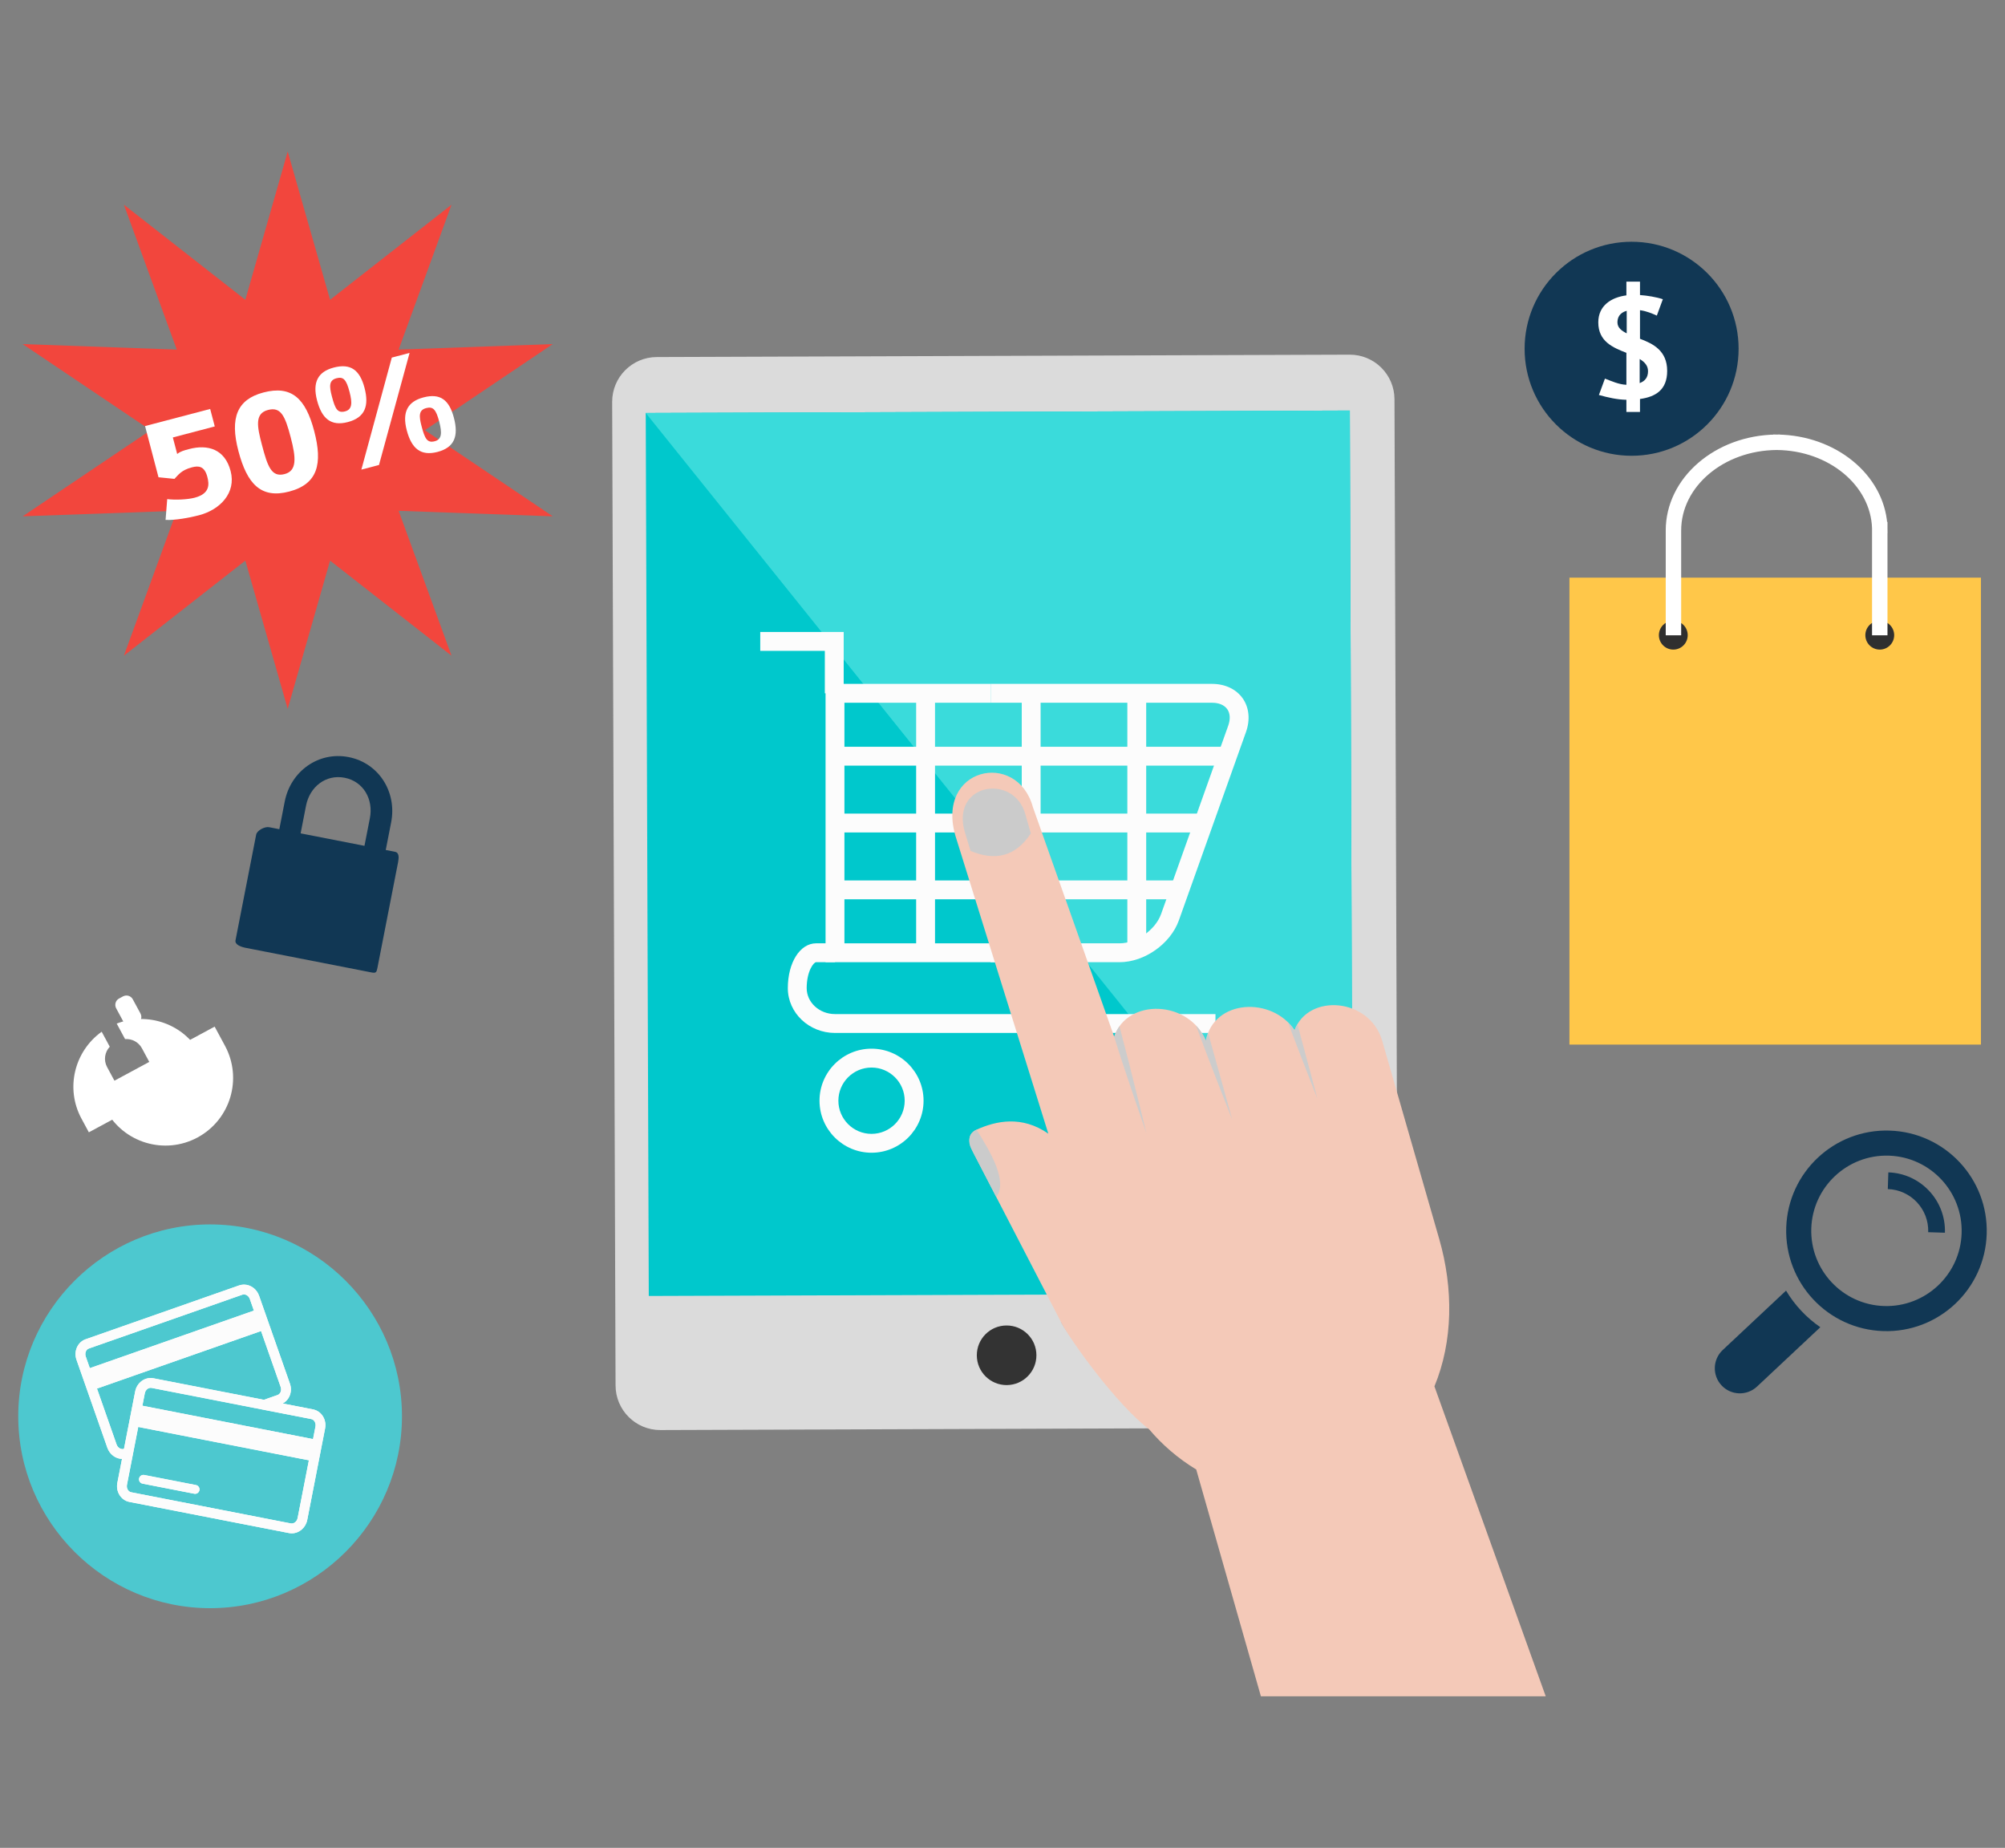 <?xml version="1.0" encoding="utf-8"?>
<!-- Generator: Adobe Illustrator 16.0.3, SVG Export Plug-In . SVG Version: 6.00 Build 0)  -->
<!DOCTYPE svg PUBLIC "-//W3C//DTD SVG 1.1//EN" "http://www.w3.org/Graphics/SVG/1.1/DTD/svg11.dtd">
<svg version="1.1" id="Capa_1" xmlns="http://www.w3.org/2000/svg" xmlns:xlink="http://www.w3.org/1999/xlink" x="0px" y="0px"
	 width="344px" height="317px" viewBox="0 0 344 317" enable-background="new 0 0 344 317" xml:space="preserve">
<rect x="0" y="0" width="344" height="317" fill="#808080" stroke="none"/>
<g>
	<path fill="#113754" d="M298.294,59.832c0-10.139-8.219-18.358-18.358-18.358s-18.357,8.219-18.357,18.358
		c0,10.14,8.218,18.358,18.357,18.358S298.294,69.972,298.294,59.832"/>
	<path fill="#FFFFFF" d="M281.375,68.45v2.225h-2.332v-2.091c-1.59-0.028-3.181-0.398-4.717-0.823l1.034-2.809
		c1.192,0.451,2.384,1.006,3.683,1.06v-5.484c-2.306-0.902-4.822-1.936-4.822-5.222c0-2.888,2.226-4.292,4.822-4.636v-2.358h2.332
		v2.305c1.218,0.081,2.836,0.345,3.921,0.715l-1.032,2.81c-0.77-0.345-1.724-0.768-2.889-0.927v4.902
		c2.252,0.848,4.664,2.041,4.664,5.513C286.039,66.887,284.052,68.078,281.375,68.45 M279.097,53.318
		c-1.272,0.345-1.591,1.219-1.591,1.987c0,0.902,0.689,1.431,1.591,1.882V53.318z M281.321,61.587v4.135
		c0.849-0.319,1.432-0.903,1.432-2.042C282.753,62.699,282.143,62.09,281.321,61.587"/>
	<path fill-rule="evenodd" clip-rule="evenodd" fill="#DBDBDB" d="M239.831,237.225c0.017,4.233-3.405,7.682-7.638,7.694
		l-118.885,0.411c-4.238,0.014-7.684-3.411-7.696-7.645L105.03,68.949c-0.011-4.237,3.408-7.681,7.642-7.696l118.885-0.409
		c4.233-0.015,7.681,3.405,7.696,7.642L239.831,237.225z"/>
	<polygon fill="#00C8CC" points="232.107,221.909 111.311,222.329 110.79,70.847 231.591,70.43 	"/>
	<polygon fill="#3ADBDB" points="232.107,221.909 110.79,70.847 231.591,70.43 	"/>
	<path fill="#333333" d="M167.594,232.519c-0.012-2.822,2.271-5.125,5.095-5.127c2.822-0.016,5.123,2.27,5.129,5.091
		c0.014,2.822-2.271,5.121-5.096,5.134C169.901,237.624,167.6,235.341,167.594,232.519"/>
	<polygon fill="#FCFCFC" points="144.753,118.938 141.517,118.938 141.517,111.656 130.437,111.656 130.437,108.418 
		144.753,108.418 	"/>
	<path fill="#FCFCFC" d="M192.086,165.066h-22.12v-3.235h22.12c2.892,0,6.152-2.302,7.124-5.025l11.517-32.313
		c0.395-1.113,0.337-2.118-0.165-2.831c-0.504-0.712-1.431-1.104-2.612-1.104h-37.983v-3.237h37.983
		c2.231,0,4.146,0.903,5.258,2.479c1.109,1.573,1.317,3.681,0.568,5.782l-11.517,32.313
		C200.825,161.915,196.357,165.066,192.086,165.066"/>
	<polygon fill="#FCFCFC" points="172.838,165.066 141.642,165.066 141.642,117.32 169.967,117.32 169.967,120.558 144.879,120.558 
		144.879,161.831 172.838,161.831 	"/>
	<rect x="143.261" y="128.111" fill="#FCFCFC" width="67.317" height="3.236"/>
	<rect x="143.261" y="139.574" fill="#FCFCFC" width="63.231" height="3.236"/>
	<rect x="143.26" y="151.042" fill="#FCFCFC" width="59.146" height="3.236"/>
	<rect x="157.185" y="118.939" fill="#FCFCFC" width="3.237" height="44.509"/>
	<rect x="175.302" y="118.939" fill="#FCFCFC" width="3.236" height="44.509"/>
	<rect x="193.419" y="118.939" fill="#FCFCFC" width="3.236" height="44.509"/>
	<path fill="#FCFCFC" d="M208.541,177.205h-65.28c-4.463,0-8.093-3.448-8.093-7.687c0-4.385,2.088-7.689,4.855-7.689h3.237v3.237
		h-3.237c-0.416,0-1.619,1.531-1.619,4.452c0,2.453,2.178,4.45,4.856,4.45h65.28V177.205z"/>
	<path fill="#FCFCFC" d="M149.53,197.754c-4.922,0-8.926-4.004-8.926-8.925c0-4.92,4.004-8.925,8.926-8.925s8.926,4.005,8.926,8.925
		C158.456,193.75,154.453,197.754,149.53,197.754 M149.53,183.14c-3.137,0-5.689,2.553-5.689,5.689c0,3.136,2.552,5.69,5.689,5.69
		c3.137,0,5.689-2.555,5.689-5.69C155.22,185.692,152.667,183.14,149.53,183.14"/>
	<path fill="#FCFCFC" d="M189.39,197.754c-4.924,0-8.927-4.004-8.927-8.925c0-4.92,4.003-8.925,8.927-8.925
		c4.922,0,8.925,4.005,8.925,8.925C198.314,193.75,194.312,197.754,189.39,197.754 M189.39,183.14c-3.138,0-5.689,2.553-5.689,5.689
		c0,3.136,2.552,5.69,5.689,5.69c3.137,0,5.688-2.555,5.688-5.69C195.078,185.692,192.526,183.14,189.39,183.14"/>
	<path fill-rule="evenodd" clip-rule="evenodd" fill="#B3B3B3" d="M182.039,226.81c2.131,4.116,14.292,17.612,18.565,15.821
		c4.27-1.79,0.45-15.396-1.783-19.458l-13.038-21.895"/>
	<path fill-rule="evenodd" clip-rule="evenodd" fill="#F4C9B8" d="M265.203,291.008l-19.097-53.173
		c3.213-7.739,3.26-16.811,0.826-25.271l-9.779-33.985c-2.134-7.418-12.693-8.219-15.045-1.837
		c-3.855-5.815-13.843-5.354-15.22,1.793c-2.892-6.976-13.473-7.356-15.73-0.693l-13.942-39.373
		c-2.7-9.877-16.847-6.827-13.239,5.092l15.884,50.923c-4.572-3.183-9.021-2.167-12.277-0.703c-1.903,0.858-1.306,2.581-0.48,4.181
		l14.937,28.85c1.627,3.157,9.564,14.195,15.11,18.381c2.202,2.614,4.957,5.016,8.087,6.904l11.096,38.913"/>
	<path fill-rule="evenodd" clip-rule="evenodd" fill="#CCCCCC" d="M226.034,188.494c0,0-1.806-6.78-3.437-12.791
		c-0.188,0.32-0.353,0.667-0.489,1.038c-0.34-0.511-0.727-0.973-1.149-1.386C223.206,181.302,226.034,188.494,226.034,188.494
		 M191.228,177.653c0.216-0.587,0.501-1.116,0.838-1.592c1.805,6.746,4.629,18.348,4.629,18.348s-4.043-11.59-5.536-16.566
		C191.18,177.919,191.204,177.836,191.228,177.653 M205.2,175.926c0.69,0.731,1.271,1.6,1.688,2.608
		c0.093-0.475,0.224-0.919,0.386-1.336c1.863,6.64,4.137,14.872,4.137,14.872S207.477,182.146,205.2,175.926"/>
	<path fill-rule="evenodd" clip-rule="evenodd" fill="#CBCBCB" d="M175.918,139.682l0.943,3.29
		c-2.589,3.957-6.086,4.788-10.341,3.01l-0.953-3.129C162.991,134.332,173.984,132.625,175.918,139.682"/>
	<path fill-rule="evenodd" clip-rule="evenodd" fill="#CBCBCB" d="M166.627,197.045l4.291,8.27
		c2.043-2.507-0.928-7.684-3.377-11.514C166.21,194.403,166.022,195.87,166.627,197.045"/>
	<path fill-rule="evenodd" clip-rule="evenodd" fill="#4DC8CF" d="M36.049,275.888c18.13,0,32.917-14.788,32.917-32.919
		c0-18.128-14.787-32.916-32.917-32.916S3.131,224.841,3.131,242.969C3.131,261.1,17.919,275.888,36.049,275.888"/>
	<path fill-rule="evenodd" clip-rule="evenodd" fill="#FFFFFF" d="M49.745,237.38l-5.292-15.084c-0.4-1.146-1.446-1.918-2.598-1.918
		c-0.285,0-0.565,0.048-0.833,0.141L14.7,229.751c-0.682,0.238-1.218,0.747-1.511,1.43c-0.282,0.659-0.304,1.405-0.06,2.102
		l5.29,15.082c0.401,1.149,1.446,1.921,2.599,1.921c0.284,0,0.564-0.048,0.833-0.144l0.155-0.055
		c0.071-0.604,0.092-1.21,0.097-1.815l-0.81,0.284c-0.494,0.173-1.089-0.177-1.289-0.747l-5.29-15.083
		c-0.104-0.297-0.098-0.609,0.019-0.88c0.104-0.246,0.291-0.426,0.522-0.508l26.322-9.23c0.089-0.031,0.183-0.048,0.277-0.048
		c0.432,0,0.848,0.325,1.012,0.792l5.29,15.084c0.207,0.588-0.036,1.209-0.542,1.387l-3.389,1.189
		c0.943,0.311,1.886,0.481,2.829,0.791l1.117-0.393C49.552,240.426,50.258,238.842,49.745,237.38"/>
	<path fill-rule="evenodd" clip-rule="evenodd" fill="#FFFFFF" d="M32.009,244.796c1.01,0.257,2.113,0.42,3.107,0.693l2.656-0.931
		c-0.738-0.327-1.535-0.704-2.437-0.929L32.009,244.796z"/>
	
		<rect x="14.317" y="229.591" transform="matrix(0.944 -0.331 0.331 0.944 -74.903 22.996)" fill-rule="evenodd" clip-rule="evenodd" fill="#FFFFFF" width="31.514" height="3.71"/>
	<path fill-rule="evenodd" clip-rule="evenodd" fill="#FFFFFF" d="M50.056,263.045c-0.159,0-0.32-0.015-0.482-0.047l-27.377-5.341
		c-1.434-0.279-2.359-1.745-2.063-3.268l3.061-15.688c0.291-1.497,1.677-2.536,3.14-2.252l27.377,5.34
		c1.434,0.28,2.36,1.747,2.063,3.27l-3.062,15.688C52.454,262.079,51.336,263.045,50.056,263.045 M25.852,238.084
		c-0.47,0-0.903,0.402-1.007,0.939l-3.062,15.688c-0.118,0.611,0.211,1.191,0.735,1.295l27.378,5.342
		c0.524,0.102,1.052-0.327,1.167-0.924l3.062-15.69c0.119-0.61-0.21-1.191-0.735-1.292l-27.378-5.344
		C25.958,238.089,25.905,238.084,25.852,238.084"/>
	
		<rect x="22.986" y="243.831" transform="matrix(0.982 0.192 -0.192 0.982 47.782 -2.872)" fill-rule="evenodd" clip-rule="evenodd" fill="#FFFFFF" width="31.515" height="3.707"/>
	<path fill-rule="evenodd" clip-rule="evenodd" fill="#FFFFFF" d="M33.474,256.268c-0.048,0-0.096-0.006-0.146-0.016l-8.866-1.729
		c-0.41-0.079-0.679-0.478-0.598-0.888c0.081-0.411,0.48-0.676,0.889-0.598l8.866,1.729c0.409,0.081,0.678,0.479,0.597,0.889
		C34.145,256.017,33.828,256.268,33.474,256.268"/>
	<path fill="#FCFCFC" d="M49.745,237.38l-5.292-15.084c-0.4-1.146-1.446-1.918-2.598-1.918c-0.285,0-0.565,0.048-0.833,0.141
		L14.7,229.751c-0.682,0.238-1.218,0.747-1.511,1.43c-0.282,0.659-0.304,1.405-0.06,2.102l5.29,15.082
		c0.401,1.149,1.446,1.921,2.599,1.921c0.284,0,0.564-0.048,0.833-0.144l0.155-0.055c0.071-0.604,0.092-1.21,0.097-1.815
		l-0.81,0.284c-0.494,0.173-1.089-0.177-1.289-0.747l-5.29-15.083c-0.104-0.297-0.098-0.609,0.019-0.88
		c0.104-0.246,0.291-0.426,0.522-0.508l26.322-9.23c0.089-0.031,0.183-0.048,0.277-0.048c0.432,0,0.848,0.325,1.012,0.792
		l5.29,15.084c0.207,0.588-0.036,1.209-0.542,1.387l-3.389,1.189c0.943,0.311,1.886,0.481,2.829,0.791l1.117-0.393
		C49.552,240.426,50.258,238.842,49.745,237.38"/>
	<path fill="#FCFCFC" d="M32.009,244.796c1.01,0.257,2.113,0.42,3.107,0.693l2.656-0.931c-0.738-0.327-1.535-0.704-2.437-0.929
		L32.009,244.796z"/>
	
		<rect x="14.317" y="229.591" transform="matrix(0.944 -0.331 0.331 0.944 -74.903 22.996)" fill="#FCFCFC" width="31.514" height="3.71"/>
	<path fill="#FCFCFC" d="M50.056,263.045c-0.159,0-0.32-0.015-0.482-0.047l-27.377-5.341c-1.434-0.279-2.359-1.745-2.063-3.268
		l3.061-15.688c0.291-1.497,1.677-2.536,3.14-2.252l27.377,5.34c1.434,0.28,2.36,1.747,2.063,3.27l-3.062,15.688
		C52.454,262.079,51.336,263.045,50.056,263.045 M25.852,238.084c-0.47,0-0.903,0.402-1.007,0.939l-3.062,15.688
		c-0.118,0.611,0.211,1.191,0.735,1.295l27.378,5.342c0.524,0.102,1.052-0.327,1.167-0.924l3.062-15.69
		c0.119-0.61-0.21-1.191-0.735-1.292l-27.378-5.344C25.958,238.089,25.905,238.084,25.852,238.084"/>
	
		<rect x="22.986" y="243.831" transform="matrix(0.982 0.192 -0.192 0.982 47.782 -2.872)" fill="#FCFCFC" width="31.515" height="3.707"/>
	<path fill="#FCFCFC" d="M33.474,256.268c-0.048,0-0.096-0.006-0.146-0.016l-8.866-1.729c-0.41-0.079-0.679-0.478-0.598-0.888
		c0.081-0.411,0.48-0.676,0.889-0.598l8.866,1.729c0.409,0.081,0.678,0.479,0.597,0.889
		C34.145,256.017,33.828,256.268,33.474,256.268"/>
	<path fill="#113754" d="M301.455,237.869l10.86-10.181c-2.388-1.647-4.394-3.787-5.883-6.277l-10.861,10.184
		c-1.735,1.625-1.821,4.35-0.197,6.079C296.998,239.409,299.722,239.495,301.455,237.869"/>
	<path fill="#113754" d="M323.107,228.353c9.497,0.306,17.445-7.146,17.753-16.643c0.306-9.497-7.146-17.446-16.644-17.752
		c-9.497-0.307-17.445,7.145-17.751,16.642C306.158,220.098,313.609,228.045,323.107,228.353 M310.764,210.738
		c0.229-7.112,6.201-12.711,13.314-12.482c7.113,0.231,12.712,6.204,12.48,13.316c-0.228,7.11-6.201,12.71-13.313,12.481
		C316.132,223.824,310.534,217.853,310.764,210.738"/>
	<path fill="#113754" d="M323.985,201.124l-0.093,2.865c3.952,0.128,7.063,3.445,6.934,7.397l2.866,0.092
		C333.872,205.949,329.517,201.302,323.985,201.124"/>
	<path fill="#113754" d="M67.777,146.131l-1.594-0.311l0.928-4.748c1.014-5.186-2.104-10.175-7.291-11.189
		c-5.184-1.014-9.953,2.434-10.967,7.62l-0.928,4.747l-1.734-0.339c-0.753-0.147-2.094,0.528-2.242,1.282l-3.543,18.125
		c-0.147,0.754,0.986,1.137,1.74,1.285l21.585,4.22c0.752,0.147,0.87,0.009,1.018-0.743l3.545-18.127
		C68.44,147.2,68.53,146.278,67.777,146.131 M62.532,145.106l-10.955-2.141l0.928-4.749c0.633-3.232,3.393-5.421,6.624-4.79
		c3.231,0.632,4.963,3.701,4.331,6.932L62.532,145.106z"/>
	<path fill-rule="evenodd" clip-rule="evenodd" fill="#FFFFFF" d="M16.394,187.144l1.773,3.284
		c3.043,5.646,10.085,7.751,15.729,4.707c5.643-3.045,7.75-10.088,4.705-15.728l-1.773-3.288L16.394,187.144z"/>
	<path fill-rule="evenodd" clip-rule="evenodd" fill="#FFFFFF" d="M19.686,185.493l-1.316-2.439
		c-0.631-1.172-0.399-2.567,0.462-3.485l-1.388-2.573c-4.672,3.354-6.274,9.702-3.473,14.897l1.273,2.359l8.913-4.81l-1.307-2.424
		C21.611,187.232,20.318,186.663,19.686,185.493"/>
	<path fill-rule="evenodd" clip-rule="evenodd" fill="#FFFFFF" d="M20.025,175.6l1.433,2.659c1.151-0.09,2.303,0.489,2.888,1.57
		l1.316,2.438c0.583,1.083,0.433,2.363-0.273,3.275l1.352,2.507l8.937-4.822l-1.272-2.358
		C31.599,175.668,25.399,173.521,20.025,175.6"/>
	<path fill-rule="evenodd" clip-rule="evenodd" fill="#FFFFFF" d="M22.785,171.438l1.317,2.434c0.156,0.293,0.192,0.633,0.097,0.949
		c-0.095,0.318-0.308,0.578-0.602,0.737l-0.669,0.359c-0.601,0.325-1.357,0.099-1.681-0.502l-1.317-2.438
		c-0.156-0.293-0.189-0.632-0.095-0.947c0.095-0.32,0.306-0.582,0.6-0.735l0.672-0.363c0.29-0.156,0.627-0.191,0.943-0.097
		C22.364,170.929,22.627,171.142,22.785,171.438"/>
	<rect x="269.271" y="99.1" fill="#FFC749" width="70.602" height="80.104"/>
	<path fill="#2F2F2F" d="M289.564,108.966c0-1.364-1.106-2.473-2.473-2.473c-1.365,0-2.475,1.108-2.475,2.473
		c0,1.366,1.109,2.474,2.475,2.474C288.458,111.44,289.564,110.332,289.564,108.966"/>
	<path fill="#2F2F2F" d="M324.987,108.966c0-1.364-1.107-2.473-2.474-2.473c-1.365,0-2.473,1.108-2.473,2.473
		c0,1.366,1.107,2.474,2.473,2.474C323.88,111.44,324.987,110.332,324.987,108.966"/>
	<path fill="#FFFFFF" d="M323.399,91c0-0.138-0.009-0.274-0.014-0.412v-0.607h-0.028c-0.61-8.271-8.605-14.853-18.397-14.977v-0.006
		c-0.046,0-0.092,0.002-0.139,0.002s-0.093-0.002-0.14-0.002v0.006c-10.192,0.129-18.438,7.251-18.438,15.995v17.536h1.745V91
		c0-7.821,7.538-14.189,16.833-14.252c9.132,0.062,16.565,6.213,16.818,13.849v17.939h1.746V91H323.399z"/>
	<path fill="none" stroke="#FFFFFF" stroke-width="0.904" stroke-miterlimit="10" d="M323.399,91c0-0.138-0.009-0.274-0.014-0.412
		v-0.607h-0.028c-0.61-8.271-8.605-14.853-18.397-14.977v-0.006c-0.046,0-0.092,0.002-0.139,0.002s-0.093-0.002-0.14-0.002v0.006
		c-10.192,0.129-18.438,7.251-18.438,15.995v17.536h1.745V91c0-7.821,7.538-14.189,16.833-14.252
		c9.132,0.062,16.565,6.213,16.818,13.849v17.939h1.746V91H323.399z"/>
	<polygon fill="#F2463D" points="49.362,25.992 56.632,51.429 77.465,35.123 68.396,59.974 94.833,59.029 72.889,73.803 
		94.833,88.578 68.396,87.632 77.465,112.482 56.632,96.177 49.362,121.613 42.093,96.177 21.26,112.482 30.329,87.632 
		3.892,88.578 25.836,73.803 3.892,59.029 30.329,59.974 21.26,35.123 42.093,51.429 	"/>
	<path fill="#FFFFFF" d="M34.154,88.391c-1.619,0.426-4.164,0.893-5.748,0.8l0.283-3.565c1.32,0.166,3.43,0.094,4.705-0.241
		c2.653-0.698,2.514-2.306,2.179-3.58c-0.495-1.885-1.526-1.925-2.641-1.634c-1.831,0.482-2.328,1.293-2.999,1.98l-2.739-0.274
		l-2.307-8.786l11.173-2.933l0.788,2.998l-7.192,1.89l0.746,2.839c0.561-0.459,1.17-0.619,2.046-0.85
		c3.212-0.842,6.13,0.007,7.121,3.777C40.551,84.553,37.763,87.442,34.154,88.391"/>
	<path fill="#FFFFFF" d="M49.625,84.326c-4.857,1.277-7.236-1.306-8.722-6.957c-1.492-5.681-0.226-8.851,4.287-10.036
		c4.856-1.276,7.253,1.043,8.718,6.617C55.379,79.552,54.536,83.035,49.625,84.326 M45.978,70.332
		c-2.31,0.607-1.864,2.845-1.041,5.975c0.983,3.742,1.645,5.613,3.9,5.021c2.123-0.559,1.971-2.76,1.036-6.316
		C48.905,71.322,48.18,69.753,45.978,70.332"/>
	<path fill="#FFFFFF" d="M59.686,72.406c-2.92,0.766-4.474-0.614-5.29-3.718c-0.815-3.106,0.154-4.922,2.863-5.631
		c2.919-0.768,4.483,0.437,5.286,3.49C63.353,69.626,62.631,71.631,59.686,72.406 M57.739,64.887
		c-1.301,0.342-1.262,1.353-0.794,3.131c0.557,2.124,0.959,2.897,2.26,2.556c1.194-0.314,1.281-1.387,0.765-3.351
		C59.426,65.153,58.934,64.573,57.739,64.887 M65.024,79.77L62,80.564l5.222-19.219l3.051-0.801L65.024,79.77z M75.075,77.527
		c-2.92,0.767-4.473-0.613-5.29-3.72c-0.815-3.104,0.154-4.918,2.862-5.63c2.919-0.767,4.431,0.453,5.232,3.505
		C78.689,74.761,78.02,76.752,75.075,77.527 M73.127,70.007c-1.3,0.342-1.262,1.354-0.793,3.132
		c0.558,2.124,0.959,2.898,2.259,2.556c1.195-0.314,1.282-1.387,0.765-3.352C74.815,70.274,74.323,69.695,73.127,70.007"/>
</g>
</svg>
